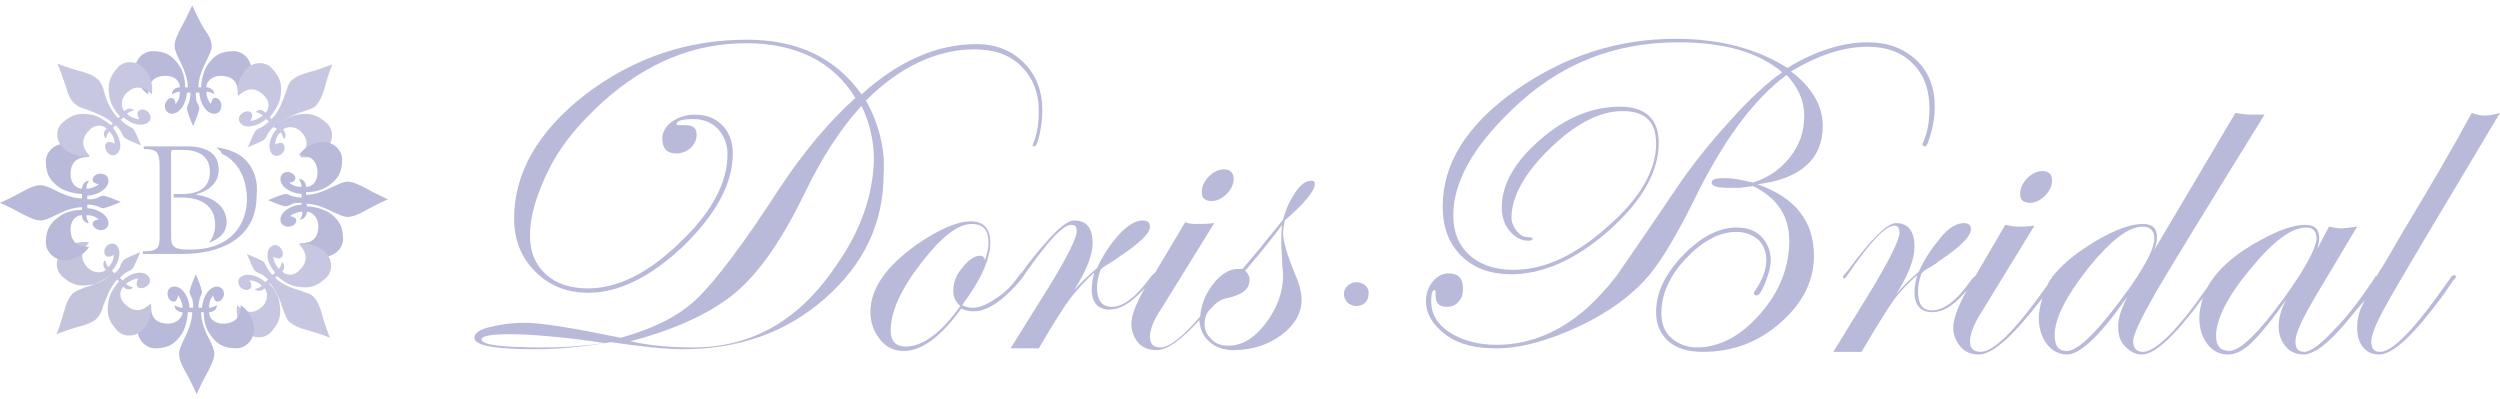 <?xml version="1.0" encoding="utf-8"?>
<!-- Generator: Adobe Illustrator 23.0.1, SVG Export Plug-In . SVG Version: 6.00 Build 0)  -->
<svg version="1.1" id="_1" xmlns="http://www.w3.org/2000/svg" xmlns:xlink="http://www.w3.org/1999/xlink" x="0px" y="0px"
	 viewBox="0 0 283.5 45.3" style="enable-background:new 0 0 283.5 45.3;" xml:space="preserve">
<style type="text/css">
	.st0{fill:#B9B9DA;}
	.st1{fill-rule:evenodd;clip-rule:evenodd;fill:#B9B9DA;}
	.st2{fill-rule:evenodd;clip-rule:evenodd;fill:#C7C7E2;}
	.st3{fill-rule:evenodd;clip-rule:evenodd;fill:#C4C5DD;}
</style>
<g>
	<g>
		<path class="st0" d="M230.2,23c0.6,0,1.2-0.3,1.7-0.8c0.5-0.5,0.8-1.1,0.8-1.7c0-0.8-0.4-1.1-1.1-1.1c-0.6,0-1.2,0.3-1.7,0.8
			c-0.5,0.5-0.8,1.1-0.8,1.7C229,22.6,229.4,23,230.2,23z M277.9,31.5c-3.9,5.6-6.5,8.4-8,8.4c-0.7,0-1-0.4-1-1.2
			c0-0.7,0.6-2.2,1.8-4.3c1.2-2.2,5.5-9.4,12.8-21.6c-0.6,0.2-1.2,0.3-1.8,0.3c-0.4,0-0.9-0.1-1.4-0.3c-2.1,3.9-4.8,8.5-8,13.8
			c-1.1,1.9-2,3.5-2.8,4.7c-0.1,0-0.2,0.1-0.2,0.2c-1.6,2.4-3.1,4.4-4.7,6c-1.5,1.6-2.6,2.4-3.3,2.4s-1-0.4-1-1.2
			c0-0.9,0.8-2.6,2.4-5.3l4.6-7.7c-0.8,0.1-1.4,0.2-1.8,0.2c-0.4,0-0.9-0.1-1.4-0.2l-1.3,2.5c0.1-0.5,0.2-0.8,0.2-1.2
			c0-1-0.5-1.5-1.6-1.5c-1.3,0-3,0.6-5,1.7c-3,1.6-5,3.4-6.1,5.4c-3.4,4.9-5.9,7.3-7.3,7.3c-0.7,0-1.1-0.4-1.1-1.2
			c0-0.8,0.9-2.6,2.6-5.6c1.7-2.9,5.8-9.6,12.3-20.1h-1.6c-0.6,0-1.1-0.1-1.7-0.2l-9.3,15.7c0.3-0.6,0.4-1.1,0.4-1.6
			c0-1-0.5-1.5-1.6-1.5c-1.6,0-3.9,0.9-6.7,2.8c-1.5,1-2.6,2-3.5,3.1c-0.1,0-0.1,0.1-0.1,0.2c-0.2,0.2-0.4,0.5-0.5,0.8
			c-3.6,5.1-6.1,7.6-7.6,7.6c-0.8,0-1.2-0.4-1.2-1.2c0-0.8,0.4-1.9,1.3-3.3l6-9.8c-0.9,0.1-1.5,0.1-2,0.1c-0.3,0-0.8-0.1-1.3-0.2
			l-3.4,5.8c-0.1,0.1-0.3,0.2-0.5,0.5c-1.6,2.3-3.1,3.4-4.4,3.4c-1.1,0-1.6-0.7-1.6-2.2c0-0.5,0.1-1.2,0.4-2l0.3-0.3
			c0.8-0.5,1.4-0.8,1.7-1.1c2.4-1.6,3.6-2.8,3.6-3.6c0-0.5-0.3-0.7-0.8-0.7c-0.8,0-1.7,0.5-2.6,1.6s-1.8,2.3-2.5,3.9
			c-0.8,0.7-1.7,1.5-2.6,2.6c1.4-2.2,2.1-4,2.1-5.4c0-1.8-0.7-2.7-2.1-2.7c-1,0-2.8,1.8-5.4,5.3l-0.5,0.6c-0.1,0.1-0.1,0.1-0.1,0.2
			s0,0.1,0.1,0.2c0.1,0,0.2-0.1,0.4-0.4c2.6-3.8,4.3-5.6,5.3-5.6c0.4,0,0.6,0.2,0.6,0.8c0,0.8-1.1,3-3.2,6.5l-4.3,7h3.2
			c1.7-2.9,2.9-4.8,3.6-5.8c0.7-1,1.6-1.9,2.7-2.9c-0.2,0.8-0.3,1.4-0.3,1.9c0,1.5,0.7,2.3,2,2.3c1.2,0,2.4-0.7,3.7-2.2
			c0.1-0.1,0.1-0.2,0.2-0.2c-1,1.8-1.5,3.2-1.5,4.1c0,0.9,0.3,1.6,0.8,2.2s1.2,0.9,2.1,0.9c1.6,0,4-2.2,7.2-6.4
			c-0.2,0.7-0.4,1.5-0.4,2.2c0,1.2,0.3,2.2,0.9,3c0.6,0.8,1.4,1.2,2.3,1.2c1.5,0,3.8-2.2,6.8-6.5c-0.6,1.3-1,2.3-1,3.3
			s0.2,1.7,0.8,2.3s1.2,0.9,1.9,0.9c1.5,0,3.8-2.2,6.9-6.4c-0.2,0.7-0.4,1.5-0.4,2.2c0,1.2,0.3,2.2,0.9,3c0.6,0.8,1.4,1.2,2.3,1.2
			c0.9,0,1.7-0.4,2.7-1.3c0.9-0.9,2.3-2.5,4-5c-0.6,1.1-0.9,2.1-0.9,3.1s0.3,1.7,0.8,2.3c0.5,0.6,1.2,0.9,2,0.9
			c1.2,0,2.8-1.2,4.9-3.7c0.8-1,1.5-1.8,2.1-2.5c-0.1,0.2-0.2,0.3-0.2,0.4c-0.5,0.9-0.7,1.8-0.7,2.8c0,0.9,0.2,1.6,0.7,2.2
			c0.5,0.6,1.1,0.8,1.8,0.8c1.6,0,4-2.3,7.3-6.8l1.1-1.6c0.2-0.2,0.3-0.3,0.3-0.4c0-0.1,0-0.1-0.1-0.2
			C278.1,31.2,278,31.3,277.9,31.5z M234.4,39.8c-1,0-1.4-0.6-1.4-1.8c0-1.9,1.3-4.4,3.8-7.6c2.6-3.2,4.6-4.7,6.2-4.7
			c0.9,0,1.3,0.5,1.3,1.4c0,1-0.9,2.8-2.7,5.4C238.1,37.4,235.7,39.8,234.4,39.8z M259,33.8c-2.9,4-5,6-6.2,6c-1,0-1.5-0.6-1.5-1.7
			c0-1.9,1.3-4.5,3.9-7.6c2.6-3.2,4.7-4.7,6.3-4.7c0.8,0,1.2,0.4,1.2,1.3C262.6,28.2,261.4,30.5,259,33.8z M137.4,22.8
			c0.6,0,1.2-0.3,1.7-0.8c0.5-0.5,0.8-1.1,0.8-1.7c0-0.7-0.4-1.1-1.1-1.1c-0.6,0-1.2,0.3-1.7,0.8c-0.5,0.5-0.8,1.1-0.8,1.6
			C136.2,22.4,136.6,22.8,137.4,22.8z M206.7,14.3c0-2.3-1.2-4.4-3.6-6.2c3-1.8,5.9-2.8,8.7-2.8c2.1,0,3.8,0.6,5.1,1.9
			s1.9,3,1.9,5.1c0,1.4-0.2,2.7-0.7,3.8c0,0.1-0.1,0.2-0.1,0.2c0,0.2,0.1,0.3,0.3,0.3c0.2,0,0.4-0.5,0.7-1.6s0.4-2,0.4-2.9
			c0-2.2-0.7-4-2.1-5.3c-1.4-1.3-3.2-2-5.5-2c-2.9,0-6,1-9.1,2.9c-3.5-2.2-7.7-3.3-12.7-3.3c-6.6,0-12.7,2-18.2,5.9
			c-5.5,3.9-8.2,8.3-8.2,13.1c0,2.4,0.7,4.2,2.1,5.6s3.3,2.1,5.7,2.1c3.6,0,7.4-1.7,11.1-5c3.8-3.4,5.6-6.7,5.6-9.9
			c0-2.7-1.5-4.1-4.4-4.1c-3.1,0-6.1,1.2-9,3.7s-4.4,5.1-4.4,7.7c0,1.1,0.3,2,0.9,2.7c0.6,0.7,1.3,1.1,2.1,1.1
			c0.3,0,0.5-0.1,0.5-0.2c0-0.1-0.1-0.2-0.4-0.2c-0.6,0-1-0.2-1.4-0.7c-0.4-0.5-0.6-1-0.6-1.5c0-2.4,1.5-5.1,4.4-7.9
			c2.9-2.8,5.6-4.2,8.2-4.2c2.6,0,3.8,1.2,3.8,3.7c0,3-1.8,6.2-5.5,9.4c-3.7,3.3-7.2,4.9-10.7,4.9c-2.1,0-3.8-0.6-5-1.7
			c-1.2-1.1-1.8-2.6-1.8-4.5c0-3.7,2.2-7.7,6.6-11.9c5.3-5.2,11.6-7.7,18.9-7.7c5.2,0,9.1,1.1,11.8,3.4c-1.6,1.1-3.6,2.9-6,5.6
			c-2.4,2.6-4.4,5.2-6.1,7.7c-3.5,5.2-5.8,8.5-6.7,9.8c-1,1.3-2.1,2.5-3.4,3.7c-3.1,2.7-6.5,4.1-10.2,4.1c-2.1,0-3.9-0.5-5.3-1.4
			c-1.4-0.9-2.1-2.1-2.1-3.5c0-0.9,0.1-1.3,0.4-1.3c0.1,0,0.1,0.2,0.1,0.6c0,0.9,0.4,1.3,1.3,1.3c0.5,0,1-0.2,1.3-0.6
			c0.4-0.4,0.5-0.9,0.5-1.5c0-1.1-0.5-1.7-1.6-1.7c-0.7,0-1.3,0.3-1.8,0.9c-0.5,0.6-0.8,1.4-0.8,2.2c0,1.5,0.8,2.8,2.3,3.9
			s3.4,1.5,5.7,1.5c2.8,0,6-0.9,9.6-2.6c3.1-1.5,5.4-3.2,7.1-5c1.7-1.8,3.5-4.8,5.6-9c3.3-6.8,6.8-11.6,10.6-14.4
			c1.3,1.4,2,2.9,2,4.6c0,1.8-0.5,3.3-1.6,4.7s-2.4,2.3-4.2,2.9c-1.3-0.3-2.3-0.5-3.1-0.5c-1.1,0-1.6,0.1-1.6,0.5
			c0,0.4,0.6,0.6,1.9,0.6c0.4,0,0.8,0,1.3,0l1.5-0.2c2.7,1.3,4.1,3.4,4.1,6.2c0,3-1.1,5.8-3.3,8.3c-2.2,2.5-4.6,3.8-7.2,3.8
			c-1.1,0-2.1-0.4-2.9-1.1c-0.8-0.7-1.1-1.7-1.1-2.8c0-2.1,0.9-4.2,2.8-6.2c1.9-2,3.8-3,5.7-3c1,0,1.8,0.3,2.5,0.9
			c0.6,0.6,0.9,1.4,0.9,2.3c0,1-0.4,2.2-1.3,3.5c-0.1,0.1-0.1,0.2-0.1,0.3c0,0.1,0.1,0.2,0.3,0.2c0.3,0,0.6-0.5,1-1.5
			c0.4-1,0.6-1.8,0.6-2.5c0-1.1-0.4-2-1.1-2.7s-1.6-1-2.8-1c-2,0-4.1,1.1-6.1,3.2s-3,4.2-3,6.4c0,1.4,0.5,2.5,1.4,3.3
			c0.9,0.8,2.2,1.2,3.9,1.2c3.4,0,6.3-1.1,8.8-3.3s3.8-4.7,3.8-7.6c0-3.9-2.1-6.6-6.4-8.1C204.1,20.3,206.7,18.1,206.7,14.3z
			 M149.1,20.9c0-0.3-0.1-0.4-0.4-0.4c-0.6,0-1.2,0.4-1.8,1.3c-0.6,0.9-1.1,1.9-1.4,3.1c-1,1.3-1.9,2.3-2.5,3.1l-2.1,2.5h-0.5
			c-1,0-2,0.6-2.9,1.8c-0.9,1.2-1.3,2.4-1.4,3.6c-2,2.3-3.5,3.5-4.5,3.5c-0.8,0-1.2-0.4-1.2-1.2s0.4-1.9,1.3-3.2l6-9.7
			c-0.9,0.1-1.6,0.1-2,0.1c-0.3,0-0.8,0-1.3-0.2l-3.4,5.7c-0.1,0.1-0.3,0.2-0.5,0.5c-1.6,2.2-3.1,3.4-4.4,3.4
			c-1.1,0-1.7-0.7-1.7-2.2c0-0.5,0.1-1.2,0.4-2l0.3-0.3c0.8-0.5,1.3-0.8,1.7-1.1c2.4-1.6,3.6-2.7,3.6-3.5c0-0.5-0.3-0.7-0.8-0.7
			c-0.8,0-1.7,0.5-2.7,1.6s-1.8,2.3-2.5,3.8c-0.8,0.7-1.7,1.5-2.6,2.5c1.4-2.2,2.1-4,2.1-5.3c0-1.8-0.7-2.6-2.1-2.6
			c-1,0-2.8,1.8-5.5,5.3l-0.4,0.6c-0.1,0.1-0.2,0.1-0.3,0.3c-0.7,1-1.5,1.9-2.6,2.6c-1,0.7-1.9,1.1-2.7,1.1c-0.4,0-0.8-0.1-1.2-0.3
			c2.1-2.8,3.2-5.2,3.2-7.1c0-1.6-0.8-2.4-2.2-2.4c-1.6,0-3.6,0.9-6.1,2.6c-3.5,2.5-5.3,5-5.3,7.7c0,1.2,0.4,2.2,1.1,3.1
			s1.6,1.3,2.7,1.3c2,0,4.2-1.6,6.5-4.8c0.4,0.2,0.9,0.3,1.4,0.3c1.3,0,2.7-0.8,4.2-2.3c0.8-0.8,1.2-1.3,1.4-1.6
			c0.1-0.1,0.1-0.1,0.2-0.3c2.6-3.7,4.3-5.6,5.3-5.6c0.4,0,0.6,0.2,0.6,0.7c0,0.8-1.1,3-3.2,6.4l-4.3,6.9h3.2
			c1.7-2.9,2.9-4.8,3.6-5.7c0.7-0.9,1.6-1.9,2.7-2.9c-0.2,0.7-0.3,1.4-0.3,1.9c0,1.5,0.7,2.3,2,2.3c1.2,0,2.4-0.7,3.8-2.2
			c0.1-0.1,0.1-0.2,0.2-0.2c-1,1.8-1.5,3.1-1.5,4c0,0.9,0.3,1.6,0.8,2.2c0.6,0.6,1.2,0.8,2.1,0.8c1.2,0,2.8-1.2,4.8-3.4
			c0.1,1,0.4,1.8,1.1,2.4c0.7,0.7,1.7,1,2.8,1c2.1,0,3.9-0.6,5.4-1.7c1.5-1.1,2.3-2.5,2.3-4c0-0.7-0.2-1.7-0.7-2.8
			c-0.9-2.2-1.4-3.8-1.4-4.8c0-0.4,0.1-0.9,0.2-1.4C148,23,149.1,21.6,149.1,20.9z M108.1,33c0,0.6,0.2,1.2,0.8,1.7
			c-2.2,3.1-4.3,4.6-6.2,4.6c-1.1,0-1.7-0.6-1.7-1.8c0-2.1,1.1-4.6,3.4-7.6s4.2-4.5,5.8-4.5c1.3,0,1.9,0.7,1.9,2.1
			c0,0.7-0.2,1.4-0.4,2c-0.1-0.4-0.3-0.5-0.6-0.5c-0.6,0-1.3,0.5-2,1.4C108.4,31.2,108.1,32.1,108.1,33z M145.4,29.7
			c0,0.5,0.1,1,0.1,1.5c0,2-0.7,3.8-2,5.5c-1.3,1.7-2.7,2.5-4.2,2.5c-0.8,0-1.4-0.2-1.9-0.7c-0.5-0.5-0.8-1-0.8-1.8
			c0-0.6,0.2-1.3,0.8-1.8c0.5-0.6,1.1-1,1.8-1.1c1.7-0.4,2.5-1,2.5-2.1c0-0.4-0.2-0.7-0.5-1c1.9-2.2,3.3-4,4.2-5.2
			c-0.1,0.5-0.1,1.2-0.1,2C145.3,28.4,145.4,29.1,145.4,29.7z M98.2,11.4c3.9-3.9,8.1-5.8,12.3-5.8c2.2,0,4,0.6,5.3,1.9s2,3,2,5.1
			c0,1.4-0.2,2.6-0.6,3.6c0,0.1-0.1,0.2-0.1,0.3s0.1,0.1,0.2,0.1c0.2,0,0.4-0.5,0.6-1.4c0.2-0.9,0.3-1.9,0.3-2.7
			c0-2.2-0.7-4-2.1-5.4c-1.4-1.4-3.2-2.1-5.4-2.1c-4.4,0-8.8,1.9-13,5.7c-2.9-4.1-7.2-6.2-13-6.2c-6.8,0-12.9,2.1-18.3,6.2
			c-5.4,4.2-8.1,8.9-8.1,14.1c0,2.4,0.8,4.4,2.4,6c1.6,1.6,3.6,2.4,6,2.4c3.5,0,7.1-1.8,10.8-5.3c3.7-3.6,5.6-7.1,5.6-10.5
			c0-1.3-0.4-2.4-1.2-3.2c-0.8-0.8-1.8-1.2-3.1-1.2c-1,0-1.9,0.3-2.6,0.8c-0.7,0.5-1.1,1.2-1.1,1.9c0,1.1,0.5,1.7,1.6,1.7
			c0.6,0,1.1-0.2,1.6-0.6c0.4-0.4,0.7-0.9,0.7-1.5c0-0.8-0.4-1.1-1.3-1.1h-0.7c-0.2,0-0.3-0.1-0.3-0.1c0-0.4,0.7-0.6,1.9-0.6
			c1.2,0,2.1,0.4,2.8,1.1c0.7,0.8,1.1,1.7,1.1,2.9c0,3.2-1.8,6.6-5.4,10c-3.6,3.5-7.1,5.2-10.4,5.2c-2,0-3.6-0.5-4.8-1.6
			s-1.8-2.5-1.8-4.4c0-2.3,0.8-4.8,2.2-7.6s3.5-5.2,6-7.5c5-4.5,10.4-6.7,16.3-6.7c5.7,0,9.9,2.1,12.4,6.2
			c-3.1,2.8-5.9,6.2-8.5,10.1c-4.2,6.5-7.4,10.7-9.5,12.7s-5,3.4-8.6,4.4c-5.4-1.1-9-1.7-10.9-1.7c-1.5,0-2.8,0.2-4,0.5
			s-1.7,0.7-1.7,1.2c0,0.9,2.3,1.3,7,1.3c2.7,0,5.5-0.3,8.5-0.8c3.4,0.5,6.1,0.8,8.1,0.8c6.4,0,11.8-1.9,16.2-5.8
			c4.4-3.9,6.6-8.5,6.6-14.1C100.4,17,99.7,14.1,98.2,11.4z M61.5,39.4c-4.6,0-6.9-0.3-6.9-0.9c0-0.4,1.1-0.6,3.2-0.6
			c2.4,0,6,0.3,10.8,1C66.6,39.2,64.2,39.4,61.5,39.4z M94.9,30c-4.2,6.3-9.6,9.4-16.3,9.4c-2.5,0-4.9-0.2-7.1-0.7
			c5.3-1.4,9.3-3.3,12-5.6c2.7-2.3,5.3-6.1,7.8-11.3c1.9-3.9,4-7.2,6.4-9.8c0.9,1.9,1.4,3.9,1.4,6.1C99,22,97.7,26,94.9,30z
			 M153.8,32c-0.7,0-1.4,0.6-1.4,1.3c0,0.8,0.6,1.4,1.4,1.4c0.9,0,1.4-0.6,1.4-1.4C155.3,32.6,154.6,32,153.8,32z"/>
	</g>
	<g>
		<path class="st1" d="M22.8,9.9c0-0.5,0.2-1.7,0.7-2.5c0.7-1,1.4-1.6,3-1.6c1.1,0,2,1,2,2.1c0,1.1-0.7,2.3-1.5,2.8
			c0-1.3-0.5-2.1-2-2.1c-0.9,0-1.6,0.6-1.6,1.3c0.4,0,0.9,0.3,0.9,0.8c-0.3-0.2-0.5-0.3-0.9-0.3c0,0.5,0.2,1,0.5,1.4
			c0.1-0.4,0.2-0.7,0.5-0.7c0.4,0,0.7,0.4,0.7,0.9c0,0.5-0.3,0.9-0.8,0.9c-0.8,0-1.6-1-1.7-2.4h-0.4c0,0.5,0,0.9,0.2,1.2
			c0.1,0.2,0.2,0.4,0.2,0.6c0,0.3-0.4,1.3-0.7,2c-0.3-0.7-0.7-1.7-0.7-2c0-0.2,0.1-0.4,0.2-0.6c0.1-0.3,0.2-0.7,0.2-1.2h-0.4
			c-0.1,1.4-0.9,2.4-1.7,2.4c-0.5,0-0.8-0.4-0.8-0.9c0-0.4,0.4-0.9,0.7-0.9c0.3,0,0.5,0.3,0.5,0.7c0.4-0.4,0.5-0.9,0.5-1.4
			c-0.3,0-0.5,0.1-0.9,0.3c0-0.5,0.4-0.8,0.9-0.8c0-0.7-0.6-1.3-1.6-1.3c-1.4,0-2,0.8-2,2.1c-0.8-0.5-1.5-1.6-1.5-2.8
			c0-1.1,0.9-2.1,2-2.1c1.6,0,2.3,0.6,3,1.6c0.6,0.8,0.7,2,0.7,2.5h0.3c0-1.1-0.5-2.2-1-3.2c-0.2-0.4-0.5-1-0.5-1.5
			c0-0.6,0.3-1.2,0.7-2c0.4-0.7,0.9-1.7,1.3-2.6c0.4,0.9,0.9,1.9,1.3,2.6C23.7,4,24,4.6,24,5.2c0,0.5-0.3,1.1-0.5,1.5
			c-0.5,1-1,2.1-1,3.2C22.4,9.9,22.8,9.9,22.8,9.9z"/>
		<path class="st2" d="M31.5,14.2c0.3-0.3,1.3-1.1,2.3-1.2c1.2-0.2,2.1-0.1,3.3,1c0.8,0.8,0.7,2.1-0.1,2.9s-2.1,1.1-3,0.9
			c0.9-0.9,1.1-1.9,0.1-2.9c-0.6-0.6-1.6-0.6-2-0.2c0.3,0.3,0.4,0.8,0.1,1.1c-0.1-0.3-0.2-0.6-0.4-0.8c-0.3,0.3-0.6,0.8-0.6,1.4
			c0.3-0.2,0.7-0.3,0.9-0.1c0.3,0.3,0.2,0.8-0.1,1.1c-0.3,0.3-0.8,0.4-1.1,0.1c-0.6-0.6-0.4-1.9,0.5-2.9L31,14.4
			c-0.4,0.4-0.6,0.7-0.7,0.9c-0.1,0.2-0.2,0.4-0.3,0.5c-0.2,0.2-1.2,0.6-1.9,0.9c0.3-0.7,0.7-1.7,0.9-1.9c0.1-0.1,0.3-0.2,0.5-0.3
			c0.3-0.1,0.6-0.4,1-0.7l-0.3-0.3c-1.1,0.9-2.4,1.1-2.9,0.5c-0.3-0.3-0.3-0.8,0.1-1.1c0.3-0.3,0.9-0.4,1.1-0.1
			c0.2,0.2,0.1,0.6-0.1,0.9c0.5,0,1-0.3,1.4-0.6c-0.2-0.2-0.5-0.3-0.8-0.4c0.4-0.4,0.9-0.2,1.1,0.1c0.5-0.5,0.5-1.4-0.2-2
			c-1-1-2-0.8-2.9,0.1c-0.2-0.9,0.1-2.2,0.9-3C28.6,7,30,6.9,30.8,7.7c1.1,1.2,1.2,2,1,3.3c-0.1,0.9-0.9,1.9-1.2,2.3l0.2,0.2
			c0.8-0.8,1.2-1.9,1.6-3c0.2-0.5,0.3-1.1,0.7-1.4c0.4-0.4,1.1-0.7,1.9-0.9c0.8-0.2,1.9-0.6,2.7-0.9c-0.4,0.9-0.7,2-0.9,2.7
			c-0.2,0.8-0.5,1.4-0.9,1.9c-0.3,0.4-0.9,0.5-1.4,0.7c-1,0.3-2.2,0.8-3,1.6L31.5,14.2z"/>
		<path class="st1" d="M34.8,23.4c0.5,0,1.7,0.2,2.5,0.7c1,0.7,1.6,1.4,1.6,3c0,1.1-1,2-2.1,2c-1.1,0-2.3-0.7-2.8-1.5
			c1.3,0,2.1-0.5,2.1-2c0-0.9-0.7-1.6-1.3-1.6c0,0.4-0.3,0.9-0.8,0.9c0.2-0.3,0.3-0.5,0.3-0.9c-0.5,0-1,0.2-1.4,0.5
			c0.4,0.1,0.7,0.2,0.7,0.5c0,0.4-0.4,0.7-0.9,0.7c-0.5,0-0.9-0.3-0.9-0.8c0-0.8,1-1.6,2.4-1.7V23c-0.5,0-0.9,0-1.2,0.2
			c-0.2,0.1-0.4,0.2-0.6,0.2c-0.3,0-1.3-0.4-2-0.7c0.7-0.3,1.7-0.7,2-0.7c0.2,0,0.4,0.1,0.6,0.2c0.3,0.1,0.7,0.2,1.2,0.2v-0.4
			c-1.4-0.1-2.4-0.9-2.4-1.7c0-0.5,0.4-0.8,0.8-0.8c0.5,0,0.9,0.4,0.9,0.7c0,0.3-0.3,0.5-0.7,0.5c0.4,0.4,1,0.5,1.4,0.5
			c0-0.3-0.1-0.5-0.3-0.9c0.5,0,0.8,0.4,0.8,0.9c0.7,0,1.3-0.6,1.3-1.6c0-1.4-0.8-2-2.1-2c0.5-0.8,1.6-1.5,2.8-1.5
			c1.1,0,2.1,0.9,2.1,2c0,1.6-0.6,2.3-1.6,3c-0.8,0.6-2,0.7-2.5,0.7v0.3c1.1,0,2.2-0.5,3.2-1c0.5-0.2,1-0.5,1.5-0.5
			c0.6,0,1.2,0.3,2,0.7c0.7,0.4,1.7,0.9,2.6,1.3c-0.9,0.4-1.9,0.9-2.6,1.3c-0.7,0.4-1.4,0.7-2,0.7c-0.5,0-1-0.3-1.5-0.5
			c-1-0.5-2.1-1-3.2-1C34.8,23,34.8,23.4,34.8,23.4z"/>
		<path class="st2" d="M30.5,32.1c0.3,0.3,1.1,1.3,1.2,2.3c0.2,1.2,0.1,2.1-1,3.3c-0.8,0.8-2.1,0.7-2.9-0.1s-1.1-2.1-0.9-3
			c0.9,0.9,1.9,1.1,2.9,0.1c0.6-0.6,0.6-1.6,0.2-2c-0.3,0.3-0.8,0.4-1.1,0.1c0.3-0.1,0.6-0.2,0.8-0.4c-0.3-0.3-0.8-0.6-1.4-0.6
			c0.2,0.3,0.3,0.7,0.1,0.9c-0.3,0.3-0.8,0.2-1.1-0.1c-0.3-0.3-0.4-0.8-0.1-1.1c0.6-0.6,1.9-0.4,2.9,0.5l0.3-0.3
			c-0.4-0.4-0.7-0.6-1-0.7c-0.2-0.1-0.4-0.2-0.5-0.3c-0.2-0.2-0.6-1.2-0.9-1.9c0.7,0.3,1.7,0.7,1.9,0.9c0.1,0.1,0.2,0.3,0.3,0.5
			c0.1,0.3,0.4,0.6,0.7,1l0.3-0.3c-1-1.1-1.1-2.4-0.5-2.9c0.3-0.3,0.8-0.3,1.1,0.1c0.3,0.3,0.4,0.9,0.1,1.1
			c-0.2,0.2-0.6,0.1-0.9-0.1c0,0.5,0.3,1,0.6,1.4c0.2-0.2,0.3-0.5,0.4-0.8c0.4,0.4,0.2,0.9,0,1.1c0.5,0.5,1.4,0.5,2-0.2
			c1-1,0.8-2-0.1-2.9c0.9-0.2,2.2,0.1,3,0.9c0.8,0.8,0.9,2.1,0.1,2.9c-1.2,1.1-2,1.2-3.3,1c-1-0.1-1.9-0.9-2.3-1.2l-0.2,0.2
			c0.8,0.8,2,1.2,3,1.5c0.5,0.2,1.1,0.3,1.4,0.7c0.4,0.4,0.7,1.1,0.9,1.9c0.2,0.8,0.6,1.9,0.9,2.7c-0.9-0.4-2-0.7-2.7-0.9
			c-0.8-0.2-1.4-0.5-1.9-0.9c-0.3-0.3-0.5-0.9-0.7-1.4c-0.3-1-0.8-2.2-1.5-3L30.5,32.1z"/>
		<path class="st1" d="M21.3,35.4c0,0.5-0.2,1.7-0.7,2.5c-0.7,1-1.4,1.6-3,1.6c-1.1,0-2-1-2-2.1c0-1.1,0.7-2.3,1.5-2.8
			c0,1.3,0.5,2.1,2,2.1c0.9,0,1.6-0.7,1.6-1.3c-0.4,0-0.9-0.2-0.9-0.8c0.3,0.2,0.5,0.3,0.9,0.3c0-0.5-0.2-1-0.5-1.4
			c-0.1,0.4-0.2,0.7-0.5,0.7c-0.4,0-0.7-0.4-0.7-0.9c0-0.5,0.3-0.8,0.8-0.8c0.8,0,1.6,1,1.7,2.4h0.4c0-0.5,0-0.9-0.2-1.2
			c-0.1-0.2-0.2-0.4-0.2-0.6c0-0.3,0.4-1.3,0.7-2c0.3,0.7,0.7,1.7,0.7,2c0,0.2-0.1,0.4-0.2,0.6c-0.1,0.3-0.2,0.7-0.2,1.2h0.4
			c0.1-1.4,0.9-2.4,1.7-2.4c0.5,0,0.8,0.4,0.8,0.8c0,0.5-0.4,0.9-0.7,0.9c-0.3,0-0.5-0.3-0.5-0.7c-0.4,0.4-0.5,1-0.5,1.4
			c0.3,0,0.5-0.1,0.9-0.3c0,0.5-0.4,0.8-0.9,0.8c0,0.7,0.6,1.3,1.6,1.3c1.4,0,2-0.8,2-2.1c0.8,0.5,1.5,1.6,1.5,2.8
			c0,1.1-0.9,2.1-2,2.1c-1.6,0-2.3-0.6-3-1.6c-0.6-0.8-0.7-2-0.7-2.5h-0.3c0,1.1,0.5,2.3,1,3.2c0.2,0.5,0.5,1,0.5,1.5
			c0,0.6-0.3,1.2-0.7,2c-0.4,0.7-0.9,1.7-1.3,2.6c-0.4-0.9-0.9-1.9-1.3-2.6c-0.4-0.7-0.7-1.4-0.7-2c0-0.5,0.3-1,0.5-1.5
			c0.5-1,1-2.1,1-3.2H21.3z"/>
		<path class="st3" d="M12.6,31.1c-0.3,0.3-1.3,1.1-2.3,1.2c-1.2,0.2-2.1,0.1-3.3-1c-0.8-0.8-0.7-2.1,0.1-2.9c0.8-0.8,2.1-1.1,3-0.9
			C9.2,28.5,9,29.4,10,30.4c0.6,0.6,1.6,0.6,2,0.2c-0.3-0.3-0.4-0.8-0.1-1.1c0.1,0.3,0.2,0.6,0.4,0.8c0.3-0.3,0.6-0.8,0.6-1.4
			c-0.3,0.2-0.7,0.3-0.9,0.1c-0.3-0.3-0.2-0.8,0.1-1.1c0.3-0.3,0.8-0.4,1.1-0.1c0.6,0.6,0.4,1.9-0.5,2.9l0.3,0.3
			c0.4-0.4,0.6-0.6,0.7-1c0.1-0.2,0.2-0.4,0.3-0.5c0.2-0.2,1.2-0.6,1.9-0.9c-0.3,0.7-0.7,1.7-0.9,1.9c-0.1,0.1-0.3,0.2-0.5,0.3
			c-0.3,0.1-0.6,0.4-0.9,0.7l0.3,0.3c1.1-1,2.4-1.1,2.9-0.5c0.3,0.3,0.3,0.8-0.1,1.1c-0.3,0.3-0.9,0.4-1.1,0.1
			c-0.2-0.2-0.1-0.6,0.1-0.9c-0.5,0-1.1,0.3-1.4,0.6c0.2,0.2,0.5,0.3,0.8,0.4c-0.4,0.4-0.9,0.2-1.1-0.1c-0.5,0.5-0.5,1.4,0.2,2
			c1,1,2,0.8,2.9-0.1c0.2,0.9-0.1,2.2-0.9,3c-0.8,0.8-2.1,0.9-2.9,0.1c-1.1-1.2-1.2-2-1-3.3c0.1-1,0.9-1.9,1.2-2.3l-0.2-0.2
			c-0.8,0.8-1.2,2-1.6,3c-0.1,0.5-0.4,1.1-0.7,1.4c-0.4,0.4-1.1,0.7-1.9,0.9c-0.8,0.2-1.9,0.6-2.7,0.9c0.4-0.9,0.7-2,0.9-2.7
			c0.2-0.8,0.5-1.4,0.9-1.9c0.4-0.3,0.9-0.5,1.4-0.7c1.1-0.3,2.2-0.8,3-1.5L12.6,31.1z"/>
		<path class="st1" d="M9.3,22c-0.5,0-1.7-0.2-2.5-0.7c-1-0.7-1.6-1.4-1.6-3c0-1.1,1-2,2.1-2c1.1,0,2.3,0.7,2.8,1.5
			c-1.3,0-2.1,0.5-2.1,2c0,0.9,0.6,1.6,1.3,1.6c0-0.4,0.3-0.9,0.8-0.9c-0.2,0.3-0.3,0.5-0.3,0.9c0.5,0,1-0.2,1.4-0.5
			c-0.4-0.1-0.7-0.2-0.7-0.5c0-0.4,0.4-0.7,0.9-0.7c0.5,0,0.9,0.3,0.9,0.8c0,0.8-1,1.6-2.4,1.7v0.4c0.5,0,0.9,0,1.2-0.2
			c0.2-0.1,0.4-0.2,0.6-0.2c0.3,0,1.3,0.4,2,0.7c-0.7,0.3-1.7,0.7-2,0.7c-0.2,0-0.4-0.1-0.6-0.2c-0.3-0.1-0.7-0.2-1.2-0.2v0.4
			c1.4,0.1,2.4,0.9,2.4,1.7c0,0.5-0.4,0.8-0.9,0.8c-0.4,0-0.9-0.4-0.9-0.7c0-0.3,0.3-0.5,0.7-0.5c-0.4-0.4-0.9-0.5-1.4-0.5
			c0,0.3,0.1,0.6,0.3,0.9c-0.5,0-0.8-0.4-0.8-0.9c-0.7,0-1.3,0.6-1.3,1.6c0,1.4,0.8,2,2.1,2c-0.5,0.8-1.6,1.5-2.8,1.5
			c-1.1,0-2.1-0.9-2.1-2c0-1.6,0.6-2.3,1.6-3c0.8-0.6,2-0.7,2.5-0.7v-0.3c-1.1,0-2.2,0.5-3.2,1c-0.4,0.2-1,0.5-1.5,0.5
			c-0.6,0-1.2-0.3-2-0.7c-0.7-0.4-1.7-0.9-2.6-1.3c0.9-0.4,1.9-0.9,2.6-1.3c0.7-0.4,1.4-0.7,2-0.7c0.5,0,1.1,0.3,1.5,0.5
			c1,0.5,2.1,1,3.2,1V22z"/>
		<path class="st2" d="M13.6,13.2c-0.3-0.3-1.1-1.3-1.2-2.3c-0.2-1.2-0.1-2.1,1-3.3c0.8-0.8,2.1-0.7,2.9,0.1c0.8,0.8,1.1,2.1,0.9,3
			c-0.9-0.9-1.9-1.1-2.9-0.1c-0.6,0.6-0.6,1.6-0.2,2c0.3-0.3,0.8-0.4,1.1-0.1c-0.3,0.1-0.6,0.2-0.8,0.4c0.3,0.3,0.8,0.6,1.4,0.6
			c-0.2-0.3-0.3-0.7-0.1-0.9c0.3-0.3,0.8-0.2,1.1,0.1c0.3,0.3,0.4,0.8,0.1,1.1c-0.6,0.6-1.9,0.4-2.9-0.5l-0.3,0.3
			c0.4,0.4,0.7,0.6,0.9,0.7c0.2,0.1,0.4,0.2,0.5,0.3c0.2,0.2,0.6,1.2,0.9,1.9c-0.7-0.3-1.7-0.7-1.9-0.9c-0.1-0.1-0.2-0.3-0.3-0.5
			c-0.1-0.3-0.4-0.6-0.7-0.9l-0.3,0.3c0.9,1.1,1.1,2.4,0.5,2.9c-0.3,0.3-0.8,0.3-1.1-0.1c-0.3-0.3-0.4-0.9-0.1-1.1
			c0.2-0.2,0.6-0.1,0.9,0.1c0-0.6-0.3-1.1-0.6-1.4c-0.2,0.2-0.3,0.5-0.4,0.8c-0.4-0.4-0.2-0.9,0.1-1.1c-0.5-0.5-1.4-0.5-2,0.2
			c-1,1-0.8,2,0.1,2.9c-0.9,0.2-2.2-0.1-3-0.9C6.4,16.1,6.2,14.8,7,14c1.2-1.1,2-1.2,3.3-1c0.9,0.1,1.9,0.9,2.3,1.2l0.2-0.2
			c-0.8-0.8-2-1.2-3-1.6c-0.5-0.1-1.1-0.4-1.4-0.7C8,11.3,7.7,10.7,7.5,9.9C7.2,9.1,6.9,8.1,6.5,7.2c0.9,0.4,2,0.7,2.7,0.9
			C10,8.3,10.7,8.6,11.1,9c0.4,0.4,0.6,0.9,0.7,1.4c0.3,1.1,0.8,2.2,1.6,3L13.6,13.2z"/>
		<g>
			<path class="st0" d="M27.8,18.1c-0.8-0.8-1.9-1.2-3.3-1.4c0.3,0.2,0.6,0.5,0.7,0.8c0,0,0.1,0,0.1,0c1.8,0.9,2.7,2.9,2.7,5.1
				c0,2.6-1.6,5.7-6.4,5.7c-1.3,0-1.9-0.1-2.1-0.7c-0.1-0.2-0.1-0.6-0.1-1v-9.2c0-0.4,0.1-0.4,0.2-0.4c0,0,0.1,0,0.2,0
				c0.2,0,0.5,0,0.9,0c2.8,0,3.1,1.6,3.1,2.5c0,1.5-0.9,2.5-3.1,2.5h-1v0.4h0.9c2.3,0,3.8,1,3.8,3.1c0,0.9-0.3,1.5-0.7,2
				c0.4-0.1,2-0.7,2-2.3c0-1.9-1.7-2.9-3.4-3.1V22c0.9-0.2,2.5-1,2.5-2.7c0-1.6-0.9-2.6-3.3-2.7c0,0,0,0,0,0h-5.2v0.3h0
				c0.8,0,1.2,0.1,1.5,0.4c0.2,0.3,0.3,0.8,0.3,1.5v7.8c0,0.1,0,0.2,0,0.3c0,1.3-0.3,1.6-1.9,1.6v0.3h4.5c3.9,0,8.4-1.5,8.4-6.6
				C29.3,20.5,28.8,19.1,27.8,18.1z"/>
		</g>
	</g>
</g>
</svg>

